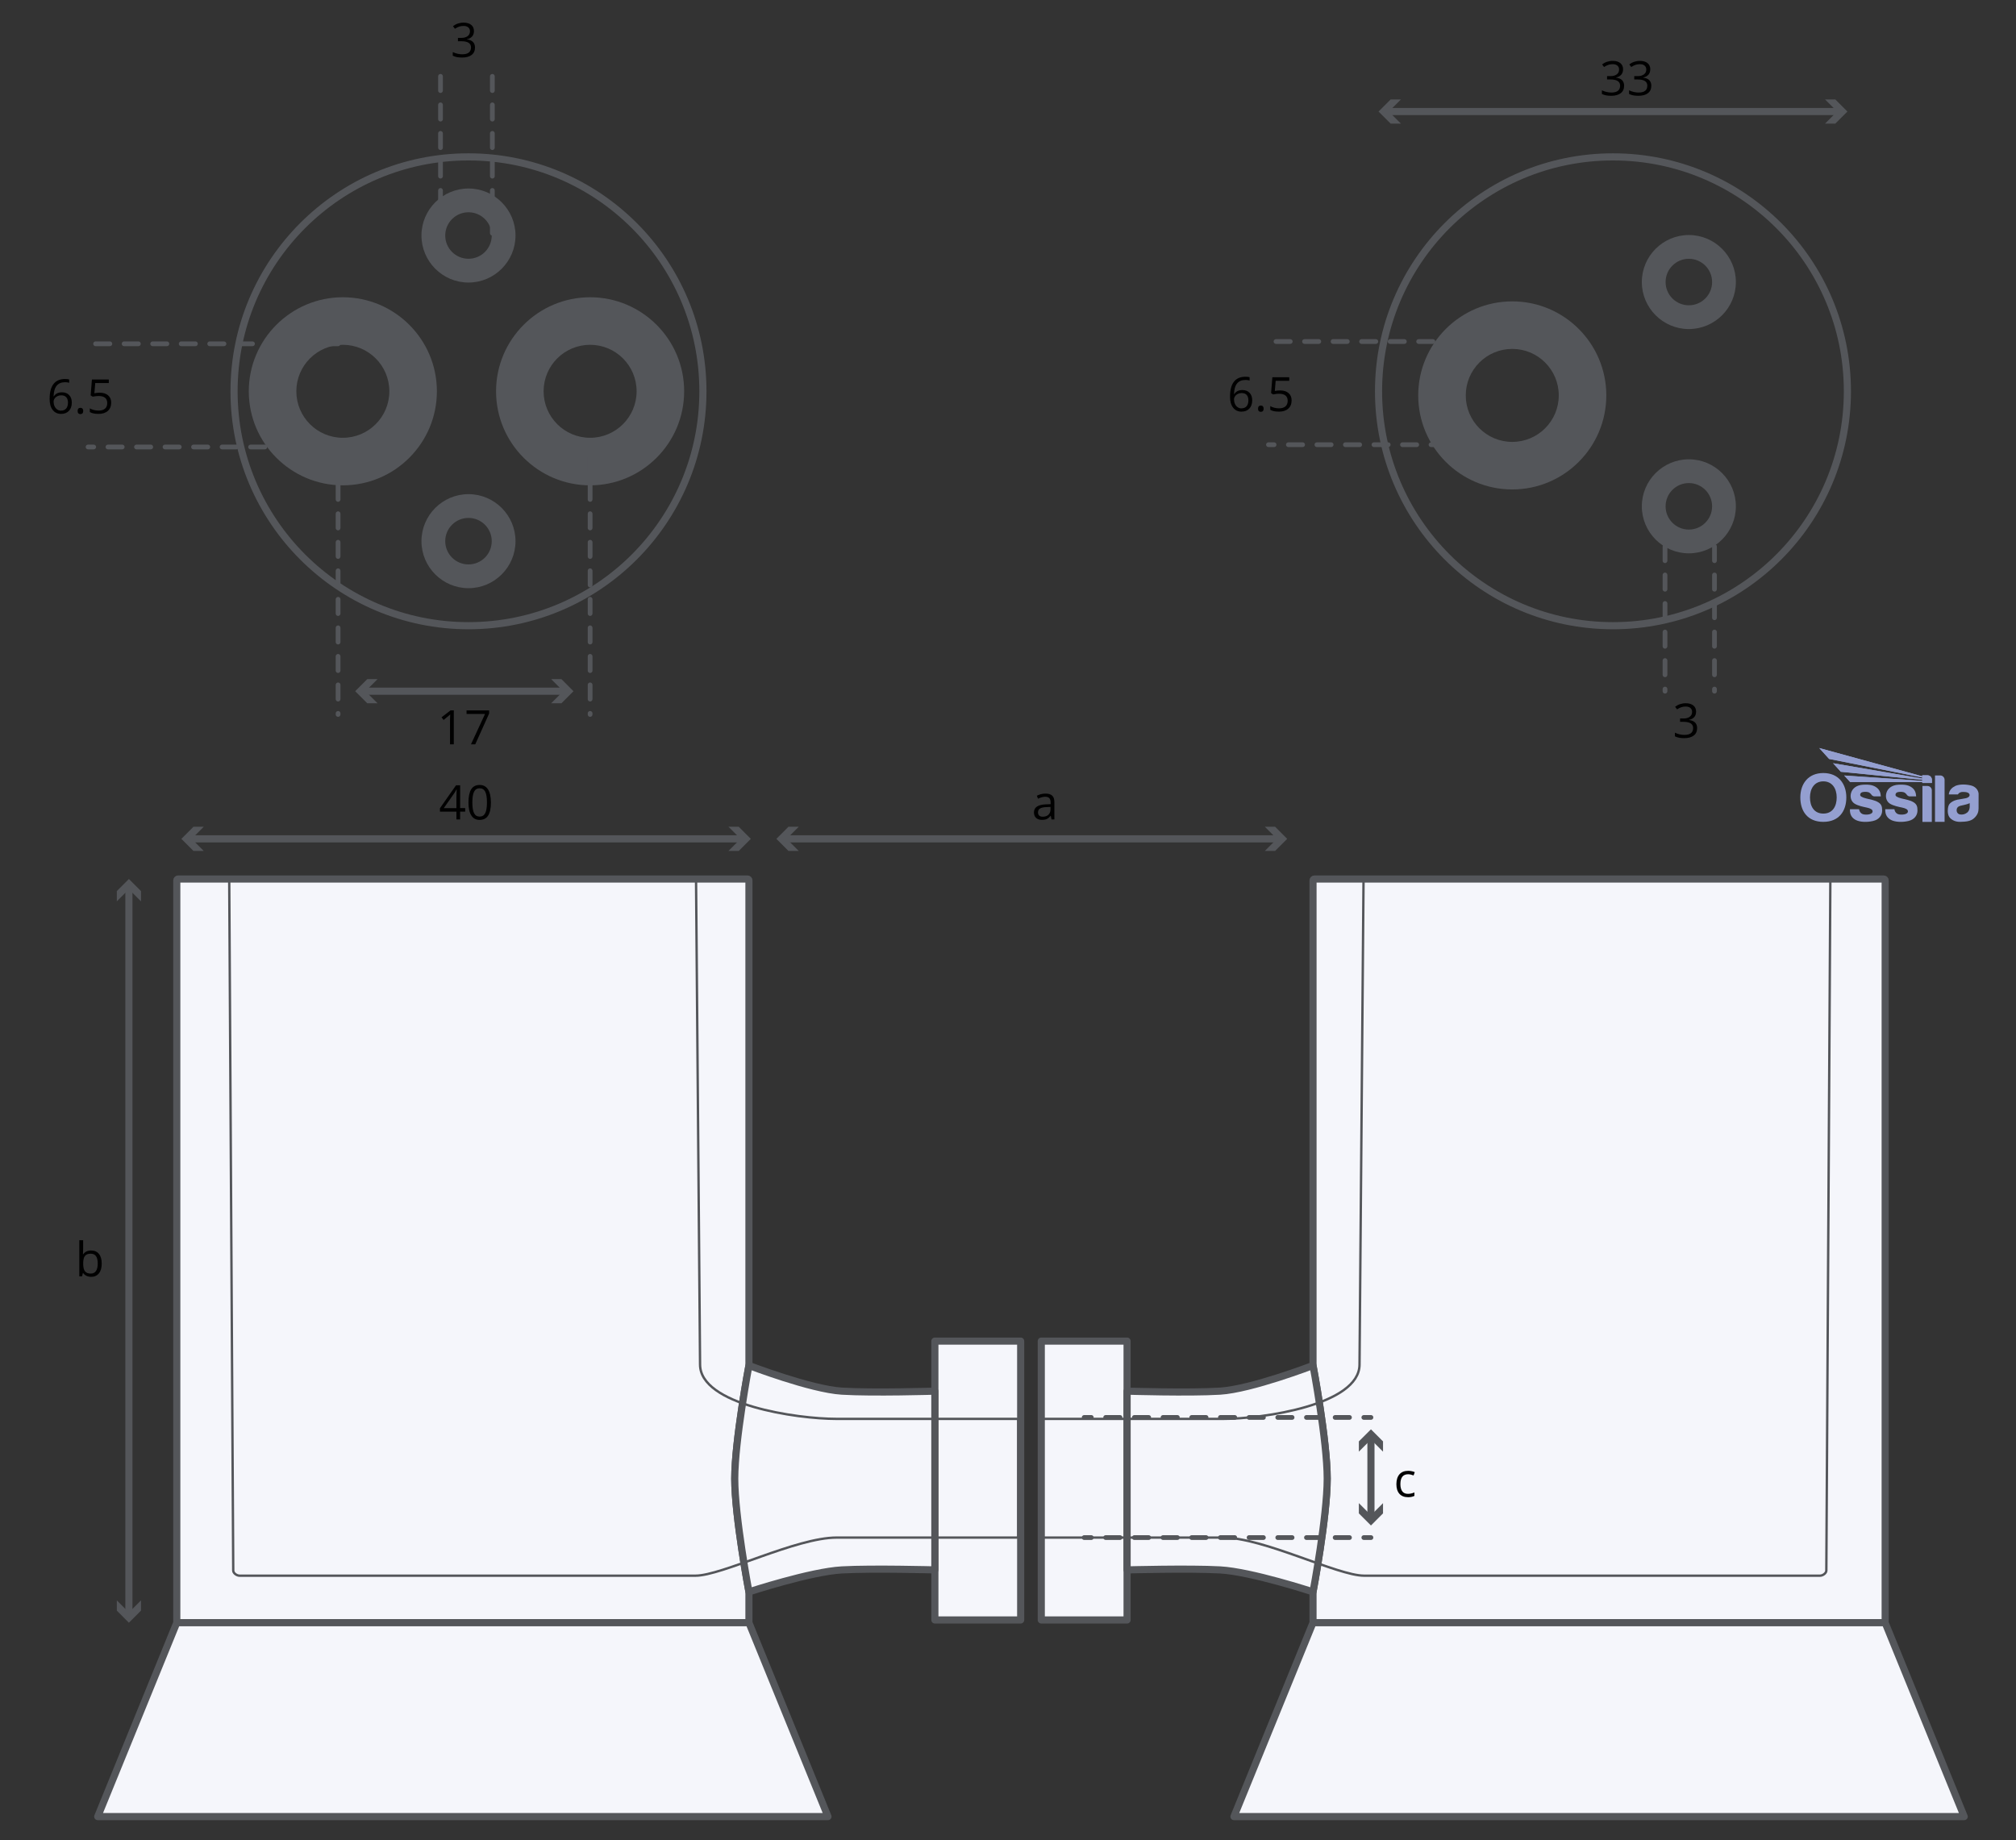 <svg viewBox="0 0 848 774.22" xmlns:xlink="http://www.w3.org/1999/xlink" height="774.22" width="848" xmlns="http://www.w3.org/2000/svg" id="Layer_2">
  <rect x="0" y="0" width="848" height="774.22" fill="#333333" stroke="none"/>
  <defs>
    <style>
      .cls-1 {
        fill: #54565a;
      }

      .cls-2, .cls-3, .cls-4 {
        fill: none;
      }

      .cls-2, .cls-4, .cls-5 {
        stroke: #54565a;
      }

      .cls-2, .cls-5 {
        stroke-linecap: round;
        stroke-linejoin: round;
        stroke-width: 3px;
      }

      .cls-6 {
        clip-path: url(#clippath-1);
      }

      .cls-7 {
        fill: #949fd0;
      }

      .cls-8 {
        clip-path: url(#clippath-3);
      }

      .cls-4 {
        stroke-miterlimit: 11.34;
      }

      .cls-5 {
        fill: #f5f6fb;
      }

      .cls-9 {
        clip-path: url(#clippath-2);
      }

      .cls-10 {
        clip-path: url(#clippath);
      }
    </style>
    <clipPath id="clippath">
      <rect height="31.07" width="75" y="314.68" x="757.28" class="cls-3"></rect>
    </clipPath>
    <clipPath id="clippath-1">
      <rect height="31.07" width="75" y="314.68" x="757.28" class="cls-3"></rect>
    </clipPath>
    <clipPath id="clippath-2">
      <path d="M765.25,314.68l4.15,4.59,39.2,7.81v.45l-37.54-6.46,3.27,3.6,34.27,3.38v.44c-10.98-.76-21.86-1.49-32.84-2.25l2.51,2.76c10.14,0,20.19,0,30.33,0v.38h4.03v-1.34c0-1.04-.84-1.89-1.85-1.89h-2.18v.42l-43.34-11.88Z" class="cls-3"></path>
    </clipPath>
    <clipPath id="clippath-3">
      <rect height="31.07" width="75" y="314.68" x="757.28" class="cls-3"></rect>
    </clipPath>
  </defs>
  <g>
    <path d="M74.96,369.78h239.47c.33,0,.6.27.6.6v204.05s-5.97,31.62-5.97,47.62,5.97,47.62,5.97,47.62v12.37c0,.33-.27.6-.6.6H74.96c-.33,0-.6-.27-.6-.6v-311.67c0-.33.27-.6.6-.6h0Z" class="cls-5" id="rect11378"></path>
    <path d="M74.36,682.65h240.67l33.25,81.55H41.11l33.25-81.55Z" class="cls-5" id="rect11380"></path>
    <rect height="117.31" width="36.09" y="564.18" x="393.24" class="cls-5" id="rect11385"></rect>
    <path d="M315.03,574.43s26,10,39.1,10.8c13.01.8,39.1,0,39.1,0v75.2s-26.09-.71-39.1,0c-13.09.71-39.1,9.24-39.1,9.24,0,0-5.97-31.62-5.97-47.62s5.97-47.62,5.97-47.62h0Z" class="cls-5" id="rect11387"></path>
  </g>
  <g>
    <path d="M792.37,369.78c.33,0,.6.27.6.6v311.67c0,.33-.27.6-.6.6h-239.47c-.33,0-.6-.27-.6-.6v-12.37s5.97-31.62,5.97-47.62-5.97-47.62-5.97-47.62v-204.05c0-.33.27-.6.6-.6h239.47s0,0,0,0Z" class="cls-5" data-sanitized-data-name="rect11378" data-name="rect11378" id="rect11378-2"></path>
    <path d="M826.22,764.2h-307.18s33.25-81.55,33.25-81.55h240.67s33.25,81.55,33.25,81.55Z" class="cls-5" data-sanitized-data-name="rect11380" data-name="rect11380" id="rect11380-2"></path>
    <rect height="117.31" width="36.09" y="564.18" x="438" class="cls-5" data-sanitized-data-name="rect11385" data-name="rect11385" id="rect11385-2"></rect>
    <path d="M552.3,574.43s5.97,31.62,5.97,47.62-5.97,47.62-5.97,47.62c0,0-26.01-8.53-39.1-9.24-13.02-.71-39.1,0-39.1,0v-75.2s26.09.8,39.1,0c13.11-.81,39.1-10.8,39.1-10.8h0Z" class="cls-5" data-sanitized-data-name="rect11387" data-name="rect11387" id="rect11387-2"></path>
  </g>
  <g>
    <line y2="352.89" x2="312.39" y1="352.89" x1="79.72" class="cls-2"></line>
    <polygon points="85.7 357.97 80.61 352.89 85.7 347.8 81.38 347.8 76.29 352.89 81.38 357.97 85.7 357.97" class="cls-1"></polygon>
    <polygon points="306.42 357.97 311.51 352.89 306.42 347.8 310.74 347.8 315.82 352.89 310.74 357.97 306.42 357.97" class="cls-1"></polygon>
  </g>
  <g>
    <path d="M195.66,341.43h-2.12v3.28h-1.55v-3.28h-6.94v-1.42l6.78-9.66h1.72v9.6h2.12v1.47ZM191.99,339.96v-4.75c0-.93.03-1.98.1-3.15h-.08c-.31.62-.61,1.14-.88,1.55l-4.46,6.35h5.32Z"></path>
    <path d="M206.5,337.56c0,2.47-.39,4.31-1.17,5.53s-1.97,1.83-3.57,1.83-2.71-.62-3.51-1.87-1.2-3.07-1.2-5.48.39-4.33,1.16-5.54,1.96-1.81,3.54-1.81,2.73.63,3.53,1.88,1.21,3.08,1.21,5.46ZM198.69,337.56c0,2.08.24,3.59.73,4.54s1.27,1.42,2.33,1.42,1.86-.48,2.35-1.44.73-2.47.73-4.52-.24-3.55-.73-4.51-1.27-1.43-2.35-1.43-1.85.47-2.33,1.41-.73,2.45-.73,4.53Z"></path>
  </g>
  <g>
    <line y2="679.22" x2="54.22" y1="373.21" x1="54.22" class="cls-2"></line>
    <polygon points="49.14 379.18 54.22 374.09 59.31 379.18 59.31 374.86 54.22 369.78 49.14 374.86 49.14 379.18" class="cls-1"></polygon>
    <polygon points="49.14 673.25 54.22 678.34 59.31 673.25 59.31 677.56 54.22 682.65 49.14 677.56 49.14 673.25" class="cls-1"></polygon>
  </g>
  <path d="M38.34,526.06c1.41,0,2.5.48,3.28,1.44s1.17,2.32,1.17,4.08-.39,3.12-1.18,4.1-1.87,1.46-3.27,1.46c-.7,0-1.33-.13-1.91-.39s-1.06-.65-1.45-1.19h-.12l-.34,1.38h-1.16v-15.2h1.62v3.69c0,.83-.03,1.57-.08,2.23h.08c.75-1.07,1.88-1.6,3.36-1.6ZM38.11,527.41c-1.11,0-1.9.32-2.39.95s-.73,1.7-.73,3.21.25,2.58.75,3.23,1.31.97,2.41.97c1,0,1.74-.36,2.23-1.09s.73-1.77.73-3.13-.24-2.43-.73-3.12-1.24-1.03-2.27-1.03Z"></path>
  <g>
    <line y2="352.89" x2="538.02" y1="352.89" x1="330" class="cls-2"></line>
    <polygon points="335.97 357.97 330.88 352.89 335.97 347.8 331.65 347.8 326.57 352.89 331.65 357.97 335.97 357.97" class="cls-1"></polygon>
    <polygon points="532.04 357.97 537.13 352.89 532.04 347.8 536.36 347.8 541.44 352.89 536.36 357.97 532.04 357.97" class="cls-1"></polygon>
  </g>
  <path d="M442.31,344.71l-.32-1.52h-.08c-.53.67-1.07,1.12-1.6,1.36s-1.19.36-1.99.36c-1.06,0-1.89-.27-2.5-.82s-.9-1.33-.9-2.33c0-2.16,1.73-3.29,5.19-3.4l1.82-.06v-.66c0-.84-.18-1.46-.54-1.86s-.94-.6-1.73-.6c-.89,0-1.9.27-3.03.82l-.5-1.24c.53-.29,1.11-.51,1.73-.67s1.26-.24,1.89-.24c1.28,0,2.22.28,2.84.85s.92,1.47.92,2.72v7.3h-1.2ZM438.64,343.57c1.01,0,1.8-.28,2.38-.83s.86-1.33.86-2.32v-.97l-1.62.07c-1.29.05-2.22.25-2.79.6s-.85.91-.85,1.66c0,.59.18,1.03.53,1.34s.85.46,1.49.46Z"></path>
  <path d="M96.42,370.08l1.69,290.61c0,1.14,1.5,2.17,2.65,2.17h191.8c11.16,0,42.26-16.03,59.38-16.03h75.69c.38,0,.69-.24.69-.55v-48.83c0-.31-.31-.55-.69-.55h-75.69c-16.95,0-57.47-5.93-57.47-22.87l-1.69-203.95H96.42Z" class="cls-4" id="path11390"></path>
  <path d="M573.55,370.08l-1.69,203.95c0,16.95-40.52,22.87-57.47,22.87h-75.69c-.38,0-.69.24-.69.55v48.83c0,.31.31.55.69.55h75.69c17.12,0,48.21,16.03,59.38,16.03h191.8c1.14,0,2.65-1.03,2.65-2.17l1.69-290.61h-196.36Z" class="cls-4" data-sanitized-data-name="path11390" data-name="path11390" id="path11390-2"></path>
  <circle r="98.61" cy="164.61" cx="678.47" class="cls-2"></circle>
  <path d="M710.39,108.87c5.4,0,9.78,4.38,9.78,9.78s-4.38,9.78-9.78,9.78-9.78-4.38-9.78-9.78,4.38-9.78,9.78-9.78M710.39,98.87c-10.91,0-19.78,8.88-19.78,19.78s8.88,19.78,19.78,19.78,19.78-8.88,19.78-19.78-8.88-19.78-19.78-19.78h0Z" class="cls-1"></path>
  <path d="M636.11,146.78c10.8,0,19.56,8.76,19.56,19.56s-8.76,19.56-19.56,19.56-19.56-8.76-19.56-19.56,8.76-19.56,19.56-19.56M636.11,126.78c-21.81,0-39.56,17.74-39.56,39.56s17.74,39.56,39.56,39.56,39.56-17.74,39.56-39.56-17.74-39.56-39.56-39.56h0Z" class="cls-1"></path>
  <path d="M710.39,203.22c5.4,0,9.78,4.38,9.78,9.78s-4.38,9.78-9.78,9.78-9.78-4.38-9.78-9.78,4.38-9.78,9.78-9.78M710.39,193.22c-10.91,0-19.78,8.88-19.78,19.78s8.88,19.78,19.78,19.78,19.78-8.88,19.78-19.78-8.88-19.78-19.78-19.78h0Z" class="cls-1"></path>
  <circle r="98.61" cy="164.61" cx="197.06" class="cls-2"></circle>
  <path d="M197.06,89.3c5.4,0,9.78,4.38,9.78,9.78s-4.38,9.78-9.78,9.78-9.78-4.38-9.78-9.78,4.38-9.78,9.78-9.78M197.06,79.3c-10.91,0-19.78,8.88-19.78,19.78s8.88,19.78,19.78,19.78,19.78-8.88,19.78-19.78-8.88-19.78-19.78-19.78h0Z" class="cls-1"></path>
  <path d="M197.06,217.88c5.4,0,9.78,4.38,9.78,9.78s-4.38,9.78-9.78,9.78-9.78-4.38-9.78-9.78,4.38-9.78,9.78-9.78M197.06,207.88c-10.91,0-19.78,8.88-19.78,19.78s8.88,19.78,19.78,19.78,19.78-8.88,19.78-19.78-8.88-19.78-19.78-19.78h0Z" class="cls-1"></path>
  <g>
    <line y2="46.92" x2="773.66" y1="46.92" x1="583.29" class="cls-2"></line>
    <polygon points="589.27 52 584.18 46.92 589.27 41.83 584.95 41.83 579.86 46.92 584.95 52 589.27 52" class="cls-1"></polygon>
    <polygon points="767.68 52 772.77 46.92 767.68 41.83 772 41.83 777.09 46.92 772 52 767.68 52" class="cls-1"></polygon>
  </g>
  <g>
    <path d="M682.72,29.19c0,.91-.26,1.66-.77,2.24s-1.24.97-2.17,1.16v.08c1.15.14,2,.51,2.55,1.09s.83,1.35.83,2.3c0,1.36-.47,2.41-1.42,3.14s-2.29,1.1-4.02,1.1c-.75,0-1.45-.06-2.08-.17s-1.24-.31-1.83-.6v-1.54c.62.31,1.28.54,1.98.7s1.36.24,1.99.24c2.47,0,3.7-.97,3.7-2.9,0-1.73-1.36-2.6-4.08-2.6h-1.41v-1.4h1.43c1.11,0,2-.25,2.65-.74s.98-1.17.98-2.05c0-.7-.24-1.24-.72-1.64s-1.13-.6-1.95-.6c-.62,0-1.21.08-1.77.25s-1.18.48-1.89.94l-.82-1.09c.59-.46,1.26-.83,2.03-1.09s1.57-.4,2.42-.4c1.39,0,2.46.32,3.23.95s1.15,1.51,1.15,2.61Z"></path>
    <path d="M694.16,29.19c0,.91-.26,1.66-.77,2.24s-1.24.97-2.17,1.16v.08c1.15.14,2,.51,2.55,1.09s.83,1.35.83,2.3c0,1.36-.47,2.41-1.42,3.14s-2.29,1.1-4.02,1.1c-.75,0-1.45-.06-2.08-.17s-1.24-.31-1.83-.6v-1.54c.62.31,1.28.54,1.98.7s1.36.24,1.99.24c2.47,0,3.7-.97,3.7-2.9,0-1.73-1.36-2.6-4.08-2.6h-1.41v-1.4h1.43c1.11,0,2-.25,2.65-.74s.98-1.17.98-2.05c0-.7-.24-1.24-.72-1.64s-1.13-.6-1.95-.6c-.62,0-1.21.08-1.77.25s-1.18.48-1.89.94l-.82-1.09c.59-.46,1.26-.83,2.03-1.09s1.57-.4,2.42-.4c1.39,0,2.46.32,3.23.95s1.15,1.51,1.15,2.61Z"></path>
  </g>
  <path d="M700.36,291.78c-.55,0-1-.45-1-1v-.9c0-.55.45-1,1-1s1,.45,1,1v.9c0,.55-.45,1-1,1ZM700.36,284.88c-.55,0-1-.45-1-1v-6c0-.55.45-1,1-1s1,.45,1,1v6c0,.55-.45,1-1,1ZM700.36,272.88c-.55,0-1-.45-1-1v-6c0-.55.45-1,1-1s1,.45,1,1v6c0,.55-.45,1-1,1ZM700.36,260.88c-.55,0-1-.45-1-1v-6c0-.55.45-1,1-1s1,.45,1,1v6c0,.55-.45,1-1,1ZM700.36,248.88c-.55,0-1-.45-1-1v-6c0-.55.45-1,1-1s1,.45,1,1v6c0,.55-.45,1-1,1ZM700.36,236.88c-.55,0-1-.45-1-1v-6c0-.55.45-1,1-1s1,.45,1,1v6c0,.55-.45,1-1,1ZM700.36,224.88c-.55,0-1-.45-1-1v-6c0-.55.45-1,1-1s1,.45,1,1v6c0,.55-.45,1-1,1Z" class="cls-1"></path>
  <path d="M721.17,291.78c-.55,0-1-.45-1-1v-.9c0-.55.45-1,1-1s1,.45,1,1v.9c0,.55-.45,1-1,1ZM721.17,284.88c-.55,0-1-.45-1-1v-6c0-.55.45-1,1-1s1,.45,1,1v6c0,.55-.45,1-1,1ZM721.17,272.88c-.55,0-1-.45-1-1v-6c0-.55.45-1,1-1s1,.45,1,1v6c0,.55-.45,1-1,1ZM721.17,260.88c-.55,0-1-.45-1-1v-6c0-.55.45-1,1-1s1,.45,1,1v6c0,.55-.45,1-1,1ZM721.17,248.88c-.55,0-1-.45-1-1v-6c0-.55.45-1,1-1s1,.45,1,1v6c0,.55-.45,1-1,1ZM721.17,236.88c-.55,0-1-.45-1-1v-6c0-.55.45-1,1-1s1,.45,1,1v6c0,.55-.45,1-1,1ZM721.17,224.88c-.55,0-1-.45-1-1v-6c0-.55.45-1,1-1s1,.45,1,1v6c0,.55-.45,1-1,1Z" class="cls-1"></path>
  <path d="M713.43,299.42c0,.91-.26,1.66-.77,2.24s-1.24.97-2.17,1.16v.08c1.15.14,2,.51,2.55,1.09s.83,1.35.83,2.3c0,1.36-.47,2.41-1.42,3.14s-2.29,1.1-4.02,1.1c-.75,0-1.45-.06-2.08-.17s-1.24-.31-1.83-.6v-1.54c.62.31,1.28.54,1.98.7s1.36.24,1.99.24c2.47,0,3.7-.97,3.7-2.9,0-1.73-1.36-2.6-4.08-2.6h-1.41v-1.4h1.43c1.11,0,2-.25,2.65-.74s.98-1.17.98-2.05c0-.7-.24-1.24-.72-1.64s-1.13-.6-1.95-.6c-.62,0-1.21.08-1.77.25s-1.18.48-1.89.94l-.82-1.09c.59-.46,1.26-.83,2.03-1.09s1.57-.4,2.42-.4c1.39,0,2.46.32,3.23.95s1.15,1.51,1.15,2.61Z"></path>
  <path d="M638.73,144.67h-6c-.55,0-1-.45-1-1s.45-1,1-1h6c.55,0,1,.45,1,1s-.45,1-1,1ZM626.73,144.67h-6c-.55,0-1-.45-1-1s.45-1,1-1h6c.55,0,1,.45,1,1s-.45,1-1,1ZM614.73,144.67h-6c-.55,0-1-.45-1-1s.45-1,1-1h6c.55,0,1,.45,1,1s-.45,1-1,1ZM602.73,144.67h-6c-.55,0-1-.45-1-1s.45-1,1-1h6c.55,0,1,.45,1,1s-.45,1-1,1ZM590.73,144.67h-6c-.55,0-1-.45-1-1s.45-1,1-1h6c.55,0,1,.45,1,1s-.45,1-1,1ZM578.73,144.67h-6c-.55,0-1-.45-1-1s.45-1,1-1h6c.55,0,1,.45,1,1s-.45,1-1,1ZM566.73,144.67h-6c-.55,0-1-.45-1-1s.45-1,1-1h6c.55,0,1,.45,1,1s-.45,1-1,1ZM554.73,144.67h-6c-.55,0-1-.45-1-1s.45-1,1-1h6c.55,0,1,.45,1,1s-.45,1-1,1ZM542.73,144.67h-6c-.55,0-1-.45-1-1s.45-1,1-1h6c.55,0,1,.45,1,1s-.45,1-1,1Z" class="cls-1"></path>
  <path d="M643.93,188.08h-6c-.55,0-1-.45-1-1s.45-1,1-1h6c.55,0,1,.45,1,1s-.45,1-1,1ZM631.93,188.08h-6c-.55,0-1-.45-1-1s.45-1,1-1h6c.55,0,1,.45,1,1s-.45,1-1,1ZM619.93,188.08h-6c-.55,0-1-.45-1-1s.45-1,1-1h6c.55,0,1,.45,1,1s-.45,1-1,1ZM607.93,188.08h-6c-.55,0-1-.45-1-1s.45-1,1-1h6c.55,0,1,.45,1,1s-.45,1-1,1ZM595.93,188.08h-6c-.55,0-1-.45-1-1s.45-1,1-1h6c.55,0,1,.45,1,1s-.45,1-1,1ZM583.93,188.08h-6c-.55,0-1-.45-1-1s.45-1,1-1h6c.55,0,1,.45,1,1s-.45,1-1,1ZM571.93,188.08h-6c-.55,0-1-.45-1-1s.45-1,1-1h6c.55,0,1,.45,1,1s-.45,1-1,1ZM559.93,188.08h-6c-.55,0-1-.45-1-1s.45-1,1-1h6c.55,0,1,.45,1,1s-.45,1-1,1ZM547.93,188.08h-6c-.55,0-1-.45-1-1s.45-1,1-1h6c.55,0,1,.45,1,1s-.45,1-1,1ZM535.93,188.08h-2.37c-.55,0-1-.45-1-1s.45-1,1-1h2.37c.55,0,1,.45,1,1s-.45,1-1,1Z" class="cls-1"></path>
  <g>
    <path d="M517.4,166.86c0-2.81.54-4.9,1.64-6.29s2.7-2.08,4.84-2.08c.74,0,1.32.06,1.74.19v1.4c-.5-.16-1.07-.24-1.72-.24-1.53,0-2.7.48-3.51,1.43s-1.25,2.45-1.33,4.5h.12c.72-1.12,1.85-1.68,3.4-1.68,1.28,0,2.29.39,3.03,1.16s1.11,1.83,1.11,3.15c0,1.48-.41,2.65-1.22,3.5s-1.91,1.27-3.29,1.27c-1.48,0-2.65-.55-3.52-1.67s-1.3-2.65-1.3-4.63ZM522.2,171.78c.92,0,1.64-.29,2.15-.87s.77-1.42.77-2.52c0-.94-.24-1.69-.71-2.23s-1.18-.81-2.13-.81c-.59,0-1.12.12-1.61.36s-.88.57-1.17,1-.43.86-.43,1.32c0,.67.13,1.3.39,1.88s.63,1.04,1.11,1.38,1.02.51,1.64.51Z"></path>
    <path d="M529.18,171.93c0-.44.1-.77.3-.99s.48-.34.85-.34.67.11.88.34.32.55.32.99-.11.75-.32.98-.51.34-.88.34c-.33,0-.61-.1-.83-.31s-.33-.54-.33-1.01Z"></path>
    <path d="M538.46,164.25c1.5,0,2.69.37,3.55,1.12s1.29,1.77,1.29,3.06c0,1.48-.47,2.64-1.41,3.48s-2.24,1.26-3.89,1.26-2.83-.26-3.68-.77v-1.56c.46.29,1.02.52,1.7.69s1.34.25,2,.25c1.15,0,2.04-.27,2.67-.81s.95-1.32.95-2.34c0-1.99-1.22-2.99-3.66-2.99-.62,0-1.45.09-2.48.28l-.84-.54.54-6.68h7.1v1.49h-5.71l-.36,4.29c.75-.15,1.49-.22,2.24-.22Z"></path>
  </g>
  <path d="M142.21,145.63h-6c-.55,0-1-.45-1-1s.45-1,1-1h6c.55,0,1,.45,1,1s-.45,1-1,1ZM130.21,145.63h-6c-.55,0-1-.45-1-1s.45-1,1-1h6c.55,0,1,.45,1,1s-.45,1-1,1ZM118.21,145.63h-6c-.55,0-1-.45-1-1s.45-1,1-1h6c.55,0,1,.45,1,1s-.45,1-1,1ZM106.21,145.63h-6c-.55,0-1-.45-1-1s.45-1,1-1h6c.55,0,1,.45,1,1s-.45,1-1,1ZM94.21,145.63h-6c-.55,0-1-.45-1-1s.45-1,1-1h6c.55,0,1,.45,1,1s-.45,1-1,1ZM82.21,145.63h-6c-.55,0-1-.45-1-1s.45-1,1-1h6c.55,0,1,.45,1,1s-.45,1-1,1ZM70.21,145.63h-6c-.55,0-1-.45-1-1s.45-1,1-1h6c.55,0,1,.45,1,1s-.45,1-1,1ZM58.21,145.63h-6c-.55,0-1-.45-1-1s.45-1,1-1h6c.55,0,1,.45,1,1s-.45,1-1,1ZM46.21,145.63h-6c-.55,0-1-.45-1-1s.45-1,1-1h6c.55,0,1,.45,1,1s-.45,1-1,1Z" class="cls-1"></path>
  <path d="M147.41,189.04h-6c-.55,0-1-.45-1-1s.45-1,1-1h6c.55,0,1,.45,1,1s-.45,1-1,1ZM135.41,189.04h-6c-.55,0-1-.45-1-1s.45-1,1-1h6c.55,0,1,.45,1,1s-.45,1-1,1ZM123.41,189.04h-6c-.55,0-1-.45-1-1s.45-1,1-1h6c.55,0,1,.45,1,1s-.45,1-1,1ZM111.41,189.04h-6c-.55,0-1-.45-1-1s.45-1,1-1h6c.55,0,1,.45,1,1s-.45,1-1,1ZM99.41,189.04h-6c-.55,0-1-.45-1-1s.45-1,1-1h6c.55,0,1,.45,1,1s-.45,1-1,1ZM87.41,189.04h-6c-.55,0-1-.45-1-1s.45-1,1-1h6c.55,0,1,.45,1,1s-.45,1-1,1ZM75.41,189.04h-6c-.55,0-1-.45-1-1s.45-1,1-1h6c.55,0,1,.45,1,1s-.45,1-1,1ZM63.41,189.04h-6c-.55,0-1-.45-1-1s.45-1,1-1h6c.55,0,1,.45,1,1s-.45,1-1,1ZM51.41,189.04h-6c-.55,0-1-.45-1-1s.45-1,1-1h6c.55,0,1,.45,1,1s-.45,1-1,1ZM39.41,189.04h-2.37c-.55,0-1-.45-1-1s.45-1,1-1h2.37c.55,0,1,.45,1,1s-.45,1-1,1Z" class="cls-1"></path>
  <g>
    <path d="M20.88,167.82c0-2.8.54-4.9,1.64-6.29,1.09-1.39,2.7-2.09,4.84-2.09.74,0,1.32.06,1.74.19v1.4c-.5-.16-1.07-.24-1.72-.24-1.53,0-2.7.48-3.51,1.43-.81.95-1.25,2.45-1.33,4.5h.12c.72-1.12,1.85-1.68,3.4-1.68,1.28,0,2.29.39,3.03,1.16.74.78,1.11,1.83,1.11,3.15,0,1.48-.41,2.65-1.22,3.5s-1.91,1.27-3.29,1.27c-1.48,0-2.65-.55-3.52-1.66-.87-1.11-1.3-2.65-1.3-4.63ZM25.67,172.74c.92,0,1.64-.29,2.15-.87.51-.58.77-1.42.77-2.53,0-.94-.24-1.69-.71-2.23-.48-.54-1.18-.81-2.13-.81-.59,0-1.12.12-1.61.36-.49.24-.88.57-1.17,1-.29.42-.43.86-.43,1.32,0,.67.13,1.3.39,1.88.26.58.63,1.04,1.11,1.38.48.34,1.02.51,1.64.51Z"></path>
    <path d="M32.66,172.89c0-.44.1-.77.3-.99s.48-.34.85-.34.67.11.88.34.32.55.32.99-.11.75-.32.98c-.21.23-.51.34-.88.34-.33,0-.61-.1-.83-.31s-.33-.54-.33-1.01Z"></path>
    <path d="M41.93,165.2c1.5,0,2.69.37,3.55,1.12.86.74,1.29,1.77,1.29,3.06,0,1.48-.47,2.64-1.41,3.48s-2.24,1.26-3.89,1.26-2.83-.26-3.68-.77v-1.56c.46.29,1.02.52,1.7.69s1.34.25,2,.25c1.15,0,2.04-.27,2.67-.81.63-.54.95-1.32.95-2.34,0-1.99-1.22-2.99-3.66-2.99-.62,0-1.45.1-2.48.28l-.84-.54.54-6.68h7.1v1.49h-5.71l-.36,4.29c.75-.15,1.49-.22,2.24-.22Z"></path>
  </g>
  <path d="M248.22,145.05c10.8,0,19.56,8.76,19.56,19.56s-8.76,19.56-19.56,19.56-19.56-8.76-19.56-19.56,8.76-19.56,19.56-19.56M248.22,125.05c-21.81,0-39.56,17.74-39.56,39.56s17.74,39.56,39.56,39.56,39.56-17.74,39.56-39.56-17.74-39.56-39.56-39.56h0Z" class="cls-1"></path>
  <path d="M144.21,145.05c10.8,0,19.56,8.76,19.56,19.56s-8.76,19.56-19.56,19.56-19.56-8.76-19.56-19.56,8.76-19.56,19.56-19.56M144.21,125.05c-21.81,0-39.56,17.74-39.56,39.56s17.74,39.56,39.56,39.56,39.56-17.74,39.56-39.56-17.74-39.56-39.56-39.56h0Z" class="cls-1"></path>
  <path d="M185.29,99.11c-.55,0-1-.45-1-1v-6c0-.55.45-1,1-1s1,.45,1,1v6c0,.55-.45,1-1,1ZM185.29,87.11c-.55,0-1-.45-1-1v-6c0-.55.45-1,1-1s1,.45,1,1v6c0,.55-.45,1-1,1ZM185.29,75.11c-.55,0-1-.45-1-1v-6c0-.55.45-1,1-1s1,.45,1,1v6c0,.55-.45,1-1,1ZM185.29,63.11c-.55,0-1-.45-1-1v-6c0-.55.45-1,1-1s1,.45,1,1v6c0,.55-.45,1-1,1ZM185.29,51.11c-.55,0-1-.45-1-1v-6c0-.55.45-1,1-1s1,.45,1,1v6c0,.55-.45,1-1,1ZM185.29,39.11c-.55,0-1-.45-1-1v-6c0-.55.45-1,1-1s1,.45,1,1v6c0,.55-.45,1-1,1Z" class="cls-1"></path>
  <path d="M207.1,99.11c-.55,0-1-.45-1-1v-6c0-.55.45-1,1-1s1,.45,1,1v6c0,.55-.45,1-1,1ZM207.1,87.11c-.55,0-1-.45-1-1v-6c0-.55.45-1,1-1s1,.45,1,1v6c0,.55-.45,1-1,1ZM207.1,75.11c-.55,0-1-.45-1-1v-6c0-.55.45-1,1-1s1,.45,1,1v6c0,.55-.45,1-1,1ZM207.1,63.11c-.55,0-1-.45-1-1v-6c0-.55.45-1,1-1s1,.45,1,1v6c0,.55-.45,1-1,1ZM207.1,51.11c-.55,0-1-.45-1-1v-6c0-.55.45-1,1-1s1,.45,1,1v6c0,.55-.45,1-1,1ZM207.1,39.11c-.55,0-1-.45-1-1v-6c0-.55.45-1,1-1s1,.45,1,1v6c0,.55-.45,1-1,1Z" class="cls-1"></path>
  <path d="M199.36,13.1c0,.91-.26,1.66-.77,2.24s-1.24.97-2.17,1.16v.08c1.15.14,2,.51,2.55,1.09s.83,1.35.83,2.3c0,1.36-.47,2.41-1.42,3.14s-2.29,1.1-4.02,1.1c-.75,0-1.45-.06-2.08-.17s-1.24-.31-1.83-.6v-1.54c.62.31,1.28.54,1.98.7s1.36.24,1.99.24c2.47,0,3.7-.97,3.7-2.9,0-1.73-1.36-2.6-4.08-2.6h-1.41v-1.4h1.43c1.11,0,2-.25,2.65-.74s.98-1.17.98-2.05c0-.7-.24-1.24-.72-1.64s-1.13-.6-1.95-.6c-.62,0-1.21.08-1.77.25s-1.18.48-1.89.94l-.82-1.09c.59-.46,1.26-.83,2.03-1.09s1.57-.4,2.42-.4c1.39,0,2.46.32,3.23.95s1.15,1.51,1.15,2.61Z"></path>
  <path d="M142.21,301.56c-.55,0-1-.45-1-1v-.45c0-.55.45-1,1-1s1,.45,1,1v.45c0,.55-.45,1-1,1ZM142.21,295.11c-.55,0-1-.45-1-1v-6c0-.55.45-1,1-1s1,.45,1,1v6c0,.55-.45,1-1,1ZM142.21,283.11c-.55,0-1-.45-1-1v-6c0-.55.45-1,1-1s1,.45,1,1v6c0,.55-.45,1-1,1ZM142.21,271.11c-.55,0-1-.45-1-1v-6c0-.55.45-1,1-1s1,.45,1,1v6c0,.55-.45,1-1,1ZM142.21,259.11c-.55,0-1-.45-1-1v-6c0-.55.45-1,1-1s1,.45,1,1v6c0,.55-.45,1-1,1ZM142.21,247.11c-.55,0-1-.45-1-1v-6c0-.55.45-1,1-1s1,.45,1,1v6c0,.55-.45,1-1,1ZM142.21,235.11c-.55,0-1-.45-1-1v-6c0-.55.45-1,1-1s1,.45,1,1v6c0,.55-.45,1-1,1ZM142.21,223.11c-.55,0-1-.45-1-1v-6c0-.55.45-1,1-1s1,.45,1,1v6c0,.55-.45,1-1,1ZM142.21,211.11c-.55,0-1-.45-1-1v-6c0-.55.45-1,1-1s1,.45,1,1v6c0,.55-.45,1-1,1ZM142.21,199.11c-.55,0-1-.45-1-1v-6c0-.55.45-1,1-1s1,.45,1,1v6c0,.55-.45,1-1,1Z" class="cls-1"></path>
  <path d="M248.22,301.56c-.55,0-1-.45-1-1v-.45c0-.55.45-1,1-1s1,.45,1,1v.45c0,.55-.45,1-1,1ZM248.22,295.11c-.55,0-1-.45-1-1v-6c0-.55.45-1,1-1s1,.45,1,1v6c0,.55-.45,1-1,1ZM248.22,283.11c-.55,0-1-.45-1-1v-6c0-.55.45-1,1-1s1,.45,1,1v6c0,.55-.45,1-1,1ZM248.22,271.11c-.55,0-1-.45-1-1v-6c0-.55.45-1,1-1s1,.45,1,1v6c0,.55-.45,1-1,1ZM248.22,259.11c-.55,0-1-.45-1-1v-6c0-.55.45-1,1-1s1,.45,1,1v6c0,.55-.45,1-1,1ZM248.22,247.11c-.55,0-1-.45-1-1v-6c0-.55.45-1,1-1s1,.45,1,1v6c0,.55-.45,1-1,1ZM248.22,235.11c-.55,0-1-.45-1-1v-6c0-.55.45-1,1-1s1,.45,1,1v6c0,.55-.45,1-1,1ZM248.22,223.11c-.55,0-1-.45-1-1v-6c0-.55.45-1,1-1s1,.45,1,1v6c0,.55-.45,1-1,1ZM248.22,211.11c-.55,0-1-.45-1-1v-6c0-.55.45-1,1-1s1,.45,1,1v6c0,.55-.45,1-1,1ZM248.22,199.11c-.55,0-1-.45-1-1v-6c0-.55.45-1,1-1s1,.45,1,1v6c0,.55-.45,1-1,1Z" class="cls-1"></path>
  <g>
    <path d="M190.87,313.12h-1.58v-10.18c0-.85.03-1.65.08-2.4-.14.14-.29.28-.46.43s-.94.78-2.32,1.9l-.86-1.11,3.78-2.92h1.37v14.28Z"></path>
    <path d="M198.11,313.12l5.92-12.78h-7.78v-1.49h9.5v1.3l-5.84,12.98h-1.8Z"></path>
  </g>
  <g>
    <line y2="290.78" x2="237.8" y1="290.78" x1="152.84" class="cls-2"></line>
    <polygon points="158.82 295.86 153.73 290.78 158.82 285.69 154.5 285.69 149.41 290.78 154.5 295.86 158.82 295.86" class="cls-1"></polygon>
    <polygon points="231.83 295.86 236.92 290.78 231.83 285.69 236.15 285.69 241.23 290.78 236.15 295.86 231.83 295.86" class="cls-1"></polygon>
  </g>
  <g id="blue_watermark">
    <g class="cls-10">
      <g class="cls-6">
        <path d="M828.53,339.4c0,.5-.15,1.7-1.07,2.44-.92.74-1.95.92-2.95.79-1-.13-1.52-1.02-1.49-1.82.03-.8.38-1.49,1.6-1.83,1.22-.33,2.63-.5,3.91-1.1v1.52ZM828.91,330.39c-2.99-.68-5.4-.29-6.6.32-1.2.61-2.45,1.73-2.57,3.5h3.83s.43-1.03,2.06-1.06c1.63-.03,2.64.35,2.82,1.08.17.73-.44,1.29-1.44,1.54-1,.25-2.6.42-3.71.65-1.12.23-3.13,1.07-3.63,2.42-.49,1.35-.51,3.18.04,4.43.55,1.25,2.39,2.54,4.83,2.47,2.44-.07,4.4-.23,5.83-1.54,1.44-1.31,1.89-2.67,1.89-4.08s.01-5.7.01-6.18-.38-2.87-3.37-3.55" class="cls-7"></path>
        <path d="M769.39,319.27l39.19,7.81v.45l-37.54-6.46,3.27,3.6,34.27,3.38v.44c-10.98-.76-21.86-1.49-32.84-2.25l2.51,2.76c10.14,0,20.19,0,30.33,0v.38h4.03v-1.34c0-1.04-.83-1.89-1.85-1.89h-2.18v.42l-43.34-11.88,4.15,4.59Z" class="cls-7"></path>
      </g>
      <g class="cls-9">
        <rect height="14.7" width="47.38" y="314.68" x="765.25" class="cls-7"></rect>
      </g>
      <g class="cls-8">
        <path d="M816.11,326.21h-2.18v19.53h4.03v-17.68c0-1.02-.83-1.85-1.85-1.85" class="cls-7"></path>
        <path d="M810.77,330.64h-2.13v15.11h3.95v-13.29c0-1-.82-1.81-1.81-1.81" class="cls-7"></path>
        <path d="M804.85,337.46c-1.36-.83-3.05-1.09-5.05-1.58s-2.48-1.01-2.49-1.49c0-.48.28-.97.85-1.12.57-.15,1.49-.26,2.45-.04.96.22,1.46,1.15,1.69,1.38.24.23.66.41.95.41h2.76c-.1-1.64-.61-2.85-1.8-3.72-1.19-.87-2.65-1.36-5.64-1.19-2.99.17-4.59,1.71-5.09,3.47-.51,1.76.03,3.55,1.44,4.47,1.41.92,3.74,1.38,5.17,1.68,1.42.31,2.53.75,2.45,1.7-.07.95-1.68,1.44-3.58,1.2-1.91-.24-2.1-2.2-2.1-2.2h-3.85c-.13,2.51,1.07,3.88,2.63,4.6,1.55.73,4.21.99,7.02.36,2.82-.62,3.89-2.63,3.9-4.4.02-1.77-.35-2.71-1.71-3.54" class="cls-7"></path>
        <path d="M789.99,337.46c-1.36-.83-3.05-1.09-5.05-1.58s-2.48-1.01-2.49-1.49c0-.48.28-.97.85-1.12.57-.15,1.49-.26,2.45-.04.96.22,1.46,1.15,1.69,1.38.24.23.66.41.95.41h2.76c-.1-1.64-.61-2.85-1.8-3.72-1.19-.87-2.65-1.36-5.64-1.19-2.99.17-4.59,1.71-5.09,3.47-.51,1.76.03,3.55,1.44,4.47,1.41.92,3.74,1.38,5.17,1.68,1.42.31,2.53.75,2.45,1.7-.07.95-1.68,1.44-3.58,1.2-1.91-.24-2.1-2.2-2.1-2.2h-3.85c-.13,2.51,1.07,3.88,2.63,4.6,1.55.73,4.21.99,7.02.36,2.82-.62,3.89-2.63,3.9-4.4.02-1.77-.35-2.71-1.71-3.54" class="cls-7"></path>
        <path d="M766.95,342.26c-3.89,0-5.61-3.05-5.61-6.79s1.89-6.77,5.62-6.77,5.62,3.03,5.62,6.77-1.73,6.79-5.62,6.79M766.96,325.2c-6.42,0-9.68,4.59-9.68,10.26s2.96,10.28,9.66,10.28,9.69-4.62,9.69-10.28-3.26-10.26-9.68-10.26" class="cls-7"></path>
      </g>
    </g>
  </g>
  <g>
    <path d="M576.67,597.29h-3c-.55,0-1-.45-1-1s.45-1,1-1h3c.55,0,1,.45,1,1s-.45,1-1,1Z" class="cls-1"></path>
    <path d="M567.64,597.29h-6.03c-.55,0-1-.45-1-1s.45-1,1-1h6.03c.55,0,1,.45,1,1s-.45,1-1,1ZM555.57,597.29h-6.03c-.55,0-1-.45-1-1s.45-1,1-1h6.03c.55,0,1,.45,1,1s-.45,1-1,1ZM543.5,597.29h-6.03c-.55,0-1-.45-1-1s.45-1,1-1h6.03c.55,0,1,.45,1,1s-.45,1-1,1ZM531.44,597.29h-6.03c-.55,0-1-.45-1-1s.45-1,1-1h6.03c.55,0,1,.45,1,1s-.45,1-1,1ZM519.37,597.29h-6.03c-.55,0-1-.45-1-1s.45-1,1-1h6.03c.55,0,1,.45,1,1s-.45,1-1,1ZM507.31,597.29h-6.03c-.55,0-1-.45-1-1s.45-1,1-1h6.03c.55,0,1,.45,1,1s-.45,1-1,1ZM495.24,597.29h-6.03c-.55,0-1-.45-1-1s.45-1,1-1h6.03c.55,0,1,.45,1,1s-.45,1-1,1ZM483.18,597.29h-6.03c-.55,0-1-.45-1-1s.45-1,1-1h6.03c.55,0,1,.45,1,1s-.45,1-1,1ZM471.11,597.29h-6.03c-.55,0-1-.45-1-1s.45-1,1-1h6.03c.55,0,1,.45,1,1s-.45,1-1,1Z" class="cls-1"></path>
    <path d="M459.04,597.29h-3c-.55,0-1-.45-1-1s.45-1,1-1h3c.55,0,1,.45,1,1s-.45,1-1,1Z" class="cls-1"></path>
  </g>
  <g>
    <path d="M576.67,647.83h-3c-.55,0-1-.45-1-1s.45-1,1-1h3c.55,0,1,.45,1,1s-.45,1-1,1Z" class="cls-1"></path>
    <path d="M567.64,647.83h-6.03c-.55,0-1-.45-1-1s.45-1,1-1h6.03c.55,0,1,.45,1,1s-.45,1-1,1ZM555.57,647.83h-6.03c-.55,0-1-.45-1-1s.45-1,1-1h6.03c.55,0,1,.45,1,1s-.45,1-1,1ZM543.5,647.83h-6.03c-.55,0-1-.45-1-1s.45-1,1-1h6.03c.55,0,1,.45,1,1s-.45,1-1,1ZM531.44,647.83h-6.03c-.55,0-1-.45-1-1s.45-1,1-1h6.03c.55,0,1,.45,1,1s-.45,1-1,1ZM519.37,647.83h-6.03c-.55,0-1-.45-1-1s.45-1,1-1h6.03c.55,0,1,.45,1,1s-.45,1-1,1ZM507.31,647.83h-6.03c-.55,0-1-.45-1-1s.45-1,1-1h6.03c.55,0,1,.45,1,1s-.45,1-1,1ZM495.24,647.83h-6.03c-.55,0-1-.45-1-1s.45-1,1-1h6.03c.55,0,1,.45,1,1s-.45,1-1,1ZM483.18,647.83h-6.03c-.55,0-1-.45-1-1s.45-1,1-1h6.03c.55,0,1,.45,1,1s-.45,1-1,1ZM471.11,647.83h-6.03c-.55,0-1-.45-1-1s.45-1,1-1h6.03c.55,0,1,.45,1,1s-.45,1-1,1Z" class="cls-1"></path>
    <path d="M459.04,647.83h-3c-.55,0-1-.45-1-1s.45-1,1-1h3c.55,0,1,.45,1,1s-.45,1-1,1Z" class="cls-1"></path>
  </g>
  <path d="M592.24,629.84c-1.55,0-2.75-.48-3.6-1.43s-1.27-2.3-1.27-4.05.43-3.17,1.29-4.15,2.09-1.46,3.69-1.46c.51,0,1.03.06,1.54.17s.92.24,1.21.39l-.5,1.38c-.36-.14-.75-.26-1.17-.36s-.8-.14-1.12-.14c-2.17,0-3.26,1.39-3.26,4.16,0,1.32.27,2.32.8,3.03s1.32,1.05,2.36,1.05c.89,0,1.81-.19,2.74-.58v1.44c-.72.37-1.62.56-2.71.56Z"></path>
  <g>
    <line y2="638.31" x2="576.67" y1="604.72" x1="576.67" class="cls-2"></line>
    <polygon points="571.58 610.69 576.67 605.6 581.75 610.69 581.75 606.37 576.67 601.29 571.58 606.37 571.58 610.69" class="cls-1"></polygon>
    <polygon points="571.58 632.34 576.67 637.43 581.75 632.34 581.75 636.65 576.67 641.74 571.58 636.65 571.58 632.34" class="cls-1"></polygon>
  </g>
</svg>